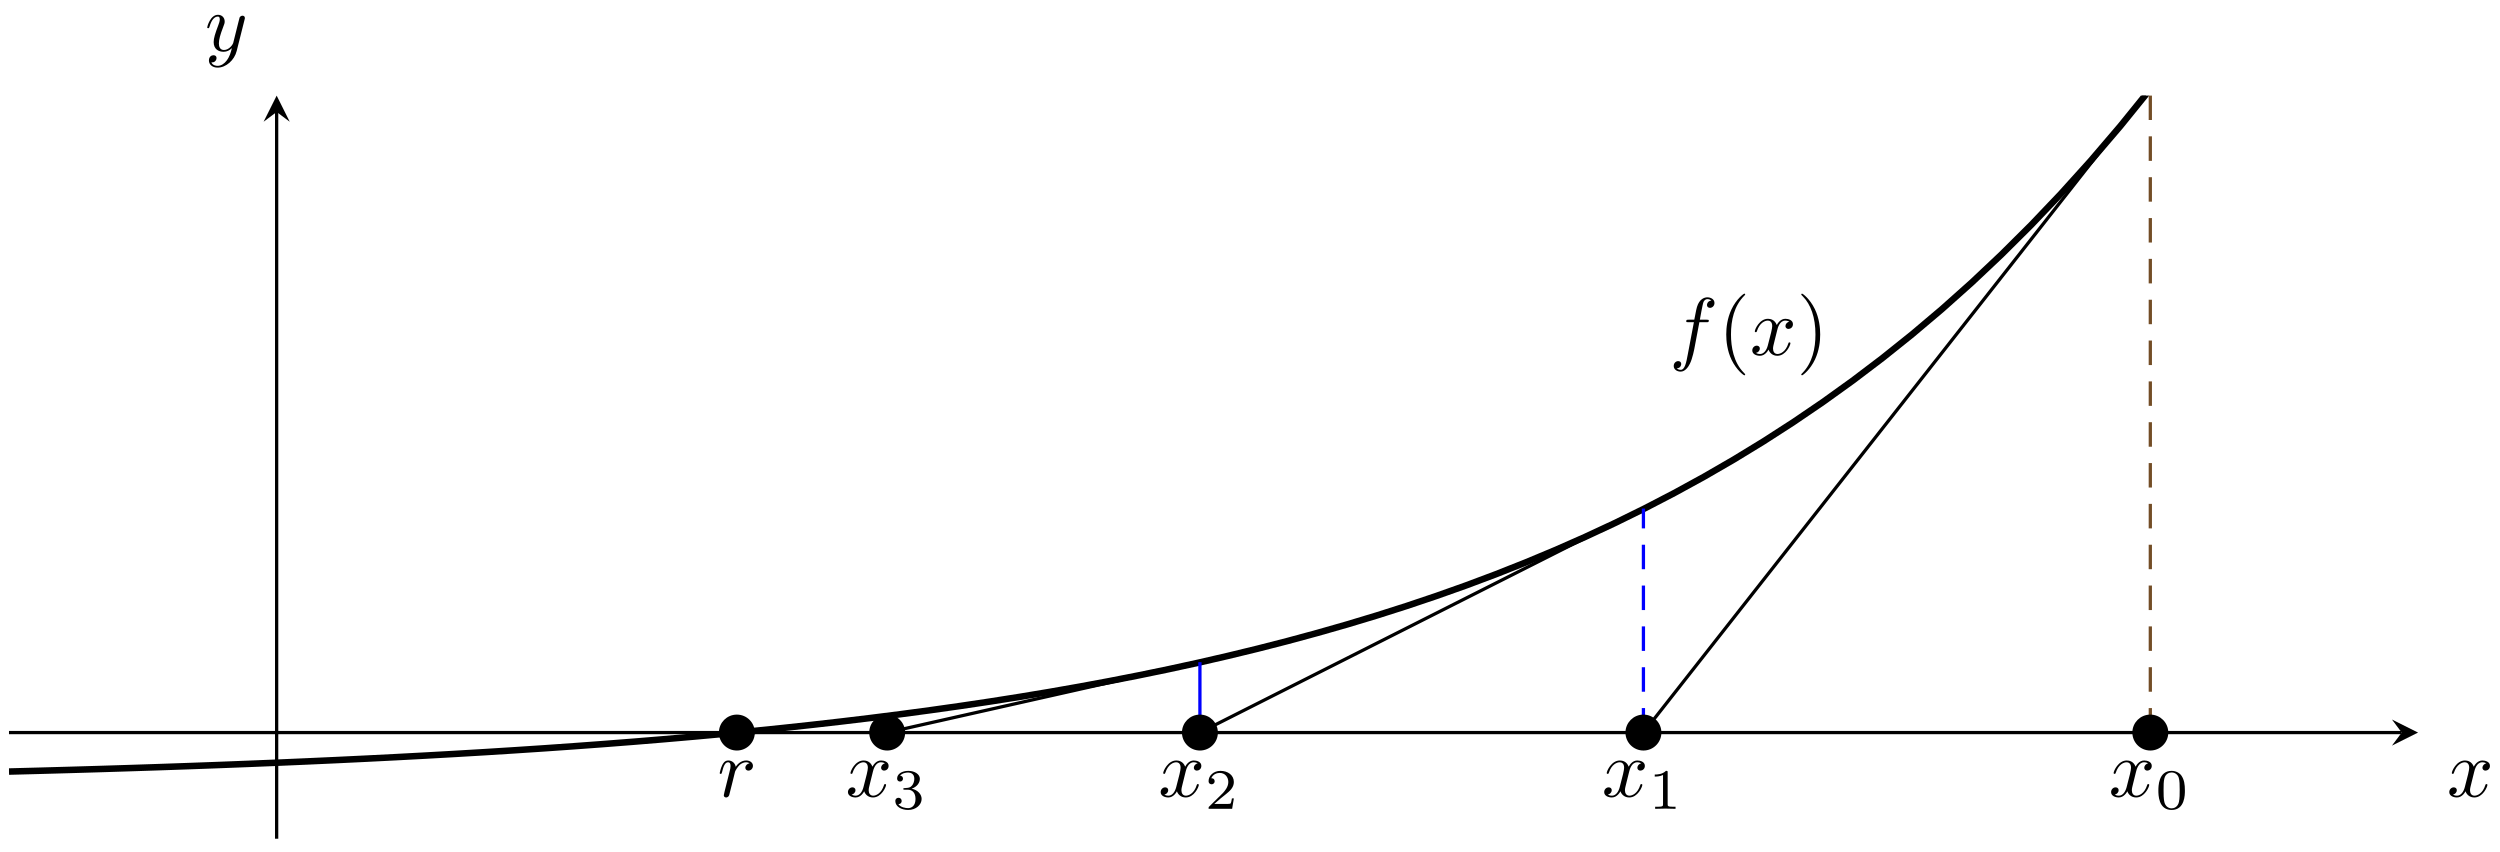 <svg xmlns="http://www.w3.org/2000/svg" xmlns:xlink="http://www.w3.org/1999/xlink" xmlns:inkscape="http://www.inkscape.org/namespaces/inkscape" version="1.1" width="305" height="104" viewBox="0 0 305 104">
<defs>
<clipPath id="clip_1">
<path transform="matrix(1,0,0,-1,1.096,102.324)" d="M0 0H293.898V90.658H0Z"/>
</clipPath>
<path id="font_2_2" d="M.088 .059C.085 .044 .079 .021 .079 .016 .079-.002 .093-.011 .108-.011 .12-.011 .138-.003 .145 .017 .147 .021 .181 .157 .185 .175 .193 .208 .211 .278 .217 .305 .221 .318 .249 .365 .273 .387 .281 .394 .31 .42 .353 .42 .379 .42 .394 .408 .395 .408 .365 .403 .343 .379 .343 .353 .343 .337 .354 .318 .381 .318 .408 .318 .436 .341 .436 .377 .436 .412 .404 .442 .353 .442 .288 .442 .244 .393 .225 .365 .217 .41 .181 .442 .134 .442 .088 .442 .069 .403 .06 .385 .042 .351 .029 .291 .029 .288 .029 .278 .039 .278 .041 .278 .051 .278 .052 .279 .058 .301 .075 .372 .095 .42 .131 .42 .148 .42 .162 .412 .162 .374 .162 .353 .159 .342 .146 .29L.088 .059Z"/>
<path id="font_2_3" d="M.334 .302C.34 .328 .363 .42 .433 .42 .438 .42 .462 .42 .483 .407 .455 .402 .435 .377 .435 .353 .435 .337 .446 .318 .473 .318 .495 .318 .527 .336 .527 .376 .527 .428 .468 .442 .434 .442 .376 .442 .341 .389 .329 .366 .304 .432 .25 .442 .221 .442 .117 .442 .06 .313 .06 .288 .06 .278 .07 .278 .072 .278 .08 .278 .083 .28 .085 .289 .119 .395 .185 .42 .219 .42 .238 .42 .273 .411 .273 .353 .273 .322 .256 .255 .219 .115 .203 .053 .168 .011 .124 .011 .118 .011 .095 .011 .074 .024 .099 .029 .121 .05 .121 .078 .121 .105 .099 .113 .084 .113 .054 .113 .029 .087 .029 .055 .029 .009 .079-.011 .123-.011 .189-.011 .225 .059 .228 .065 .24 .028 .276-.011 .336-.011 .439-.011 .496 .118 .496 .143 .496 .153 .487 .153 .484 .153 .475 .153 .473 .149 .471 .142 .438 .035 .37 .011 .338 .011 .299 .011 .283 .043 .283 .077 .283 .099 .289 .121 .3 .165L.334 .302Z"/>
<path id="font_3_1" d="M.516 .319C.516 .429 .503 .508 .457 .578 .426 .624 .364 .664 .284 .664 .052 .664 .052 .391 .052 .319 .052 .247 .052-.02 .284-.02 .516-.02 .516 .247 .516 .319M.284 .008C.238 .008 .177 .035 .157 .117 .143 .176 .143 .258 .143 .332 .143 .405 .143 .481 .158 .536 .179 .615 .243 .636 .284 .636 .338 .636 .39 .603 .408 .545 .424 .491 .425 .419 .425 .332 .425 .258 .425 .184 .412 .121 .392 .03 .324 .008 .284 .008Z"/>
<path id="font_3_2" d="M.335 .636C.335 .663 .333 .664 .305 .664 .241 .601 .15 .6 .109 .6V.564C.133 .564 .199 .564 .254 .592V.082C.254 .049 .254 .036 .154 .036H.116V0C.134 .001 .257 .004 .294 .004 .325 .004 .451 .001 .473 0V.036H.435C.335 .036 .335 .049 .335 .082V.636Z"/>
<path id="font_3_3" d="M.505 .182H.471C.468 .16 .458 .101 .445 .091 .437 .085 .36 .085 .346 .085H.162C.267 .178 .302 .206 .362 .253 .436 .312 .505 .374 .505 .469 .505 .59 .399 .664 .271 .664 .147 .664 .063 .577 .063 .485 .063 .434 .106 .429 .116 .429 .14 .429 .169 .446 .169 .482 .169 .5 .162 .535 .11 .535 .141 .606 .209 .628 .256 .628 .356 .628 .408 .55 .408 .469 .408 .382 .346 .313 .314 .277L.073 .039C.063 .03 .063 .028 .063 0H.475L.505 .182Z"/>
<path id="font_3_4" d="M.273 .334C.351 .334 .407 .28 .407 .173 .407 .049 .335 .012 .277 .012 .237 .012 .149 .023 .107 .082 .154 .084 .165 .117 .165 .138 .165 .17 .141 .193 .11 .193 .082 .193 .054 .176 .054 .135 .054 .041 .158-.02 .279-.02 .418-.02 .514 .073 .514 .173 .514 .251 .45 .329 .34 .352 .445 .39 .483 .465 .483 .526 .483 .605 .392 .664 .281 .664 .17 .664 .085 .61 .085 .53 .085 .496 .107 .477 .137 .477 .168 .477 .188 .5 .188 .528 .188 .557 .168 .578 .137 .58 .172 .624 .241 .635 .278 .635 .323 .635 .386 .613 .386 .526 .386 .484 .372 .438 .346 .407 .313 .369 .285 .367 .235 .364 .21 .362 .208 .362 .203 .361 .201 .361 .193 .359 .193 .348 .193 .334 .202 .334 .219 .334H.273Z"/>
<path id="font_2_1" d="M.367 .4H.453C.473 .4 .483 .4 .483 .42 .483 .431 .473 .431 .456 .431H.373L.394 .545C.398 .566 .412 .637 .418 .649 .427 .668 .444 .683 .465 .683 .469 .683 .495 .683 .514 .665 .47 .661 .46 .626 .46 .611 .46 .588 .478 .576 .497 .576 .523 .576 .552 .598 .552 .636 .552 .682 .506 .705 .465 .705 .431 .705 .368 .687 .338 .588 .332 .567 .329 .557 .305 .431H.236C.217 .431 .206 .431 .206 .412 .206 .4 .215 .4 .234 .4H.3L.225 .005C.207-.092 .19-.183 .138-.183 .134-.183 .109-.183 .09-.165 .136-.162 .145-.126 .145-.111 .145-.088 .127-.076 .108-.076 .082-.076 .053-.098 .053-.136 .053-.181 .097-.205 .138-.205 .193-.205 .233-.146 .251-.108 .283-.045 .306 .076 .307 .083L.367 .4Z"/>
<path id="font_4_1" d="M.331-.24C.331-.237 .331-.235 .314-.218 .189-.092 .157 .097 .157 .25 .157 .424 .195 .598 .318 .723 .331 .735 .331 .737 .331 .74 .331 .747 .327 .75 .321 .75 .311 .75 .221 .682 .162 .555 .111 .445 .099 .334 .099 .25 .099 .172 .11 .051 .165-.062 .225-.185 .311-.25 .321-.25 .327-.25 .331-.247 .331-.24Z"/>
<path id="font_4_2" d="M.289 .25C.289 .328 .278 .449 .223 .562 .163 .685 .077 .75 .067 .75 .061 .75 .057 .746 .057 .74 .057 .737 .057 .735 .076 .717 .174 .618 .231 .459 .231 .25 .231 .079 .194-.097 .07-.223 .057-.235 .057-.237 .057-.24 .057-.246 .061-.25 .067-.25 .077-.25 .167-.182 .226-.055 .277 .055 .289 .166 .289 .25Z"/>
<path id="font_2_4" d="M.486 .381C.49 .395 .49 .397 .49 .404 .49 .422 .476 .431 .461 .431 .451 .431 .435 .425 .426 .41 .424 .405 .416 .374 .412 .356 .405 .33 .398 .303 .392 .276L.347 .096C.343 .081 .3 .011 .234 .011 .183 .011 .172 .055 .172 .092 .172 .138 .189 .2 .223 .288 .239 .329 .243 .34 .243 .36 .243 .405 .211 .442 .161 .442 .066 .442 .029 .297 .029 .288 .029 .278 .039 .278 .041 .278 .051 .278 .052 .28 .057 .296 .084 .39 .124 .42 .158 .42 .166 .42 .183 .42 .183 .388 .183 .363 .173 .337 .166 .318 .126 .212 .108 .155 .108 .108 .108 .019 .171-.011 .23-.011 .269-.011 .303 .006 .331 .034 .318-.018 .306-.067 .266-.12 .24-.154 .202-.183 .156-.183 .142-.183 .097-.18 .08-.141 .096-.141 .109-.141 .123-.129 .133-.12 .143-.107 .143-.088 .143-.057 .116-.053 .106-.053 .083-.053 .05-.069 .05-.118 .05-.168 .094-.205 .156-.205 .259-.205 .362-.114 .39-.001L.486 .381Z"/>
</defs>
<path transform="matrix(1,0,0,-1,1.096,102.324)" stroke-width=".199" stroke-linecap="butt" stroke-miterlimit="10" stroke-linejoin="miter" fill="none" stroke="#7f807f" d=""/>
<path transform="matrix(1,0,0,-1,1.096,102.324)" stroke-width=".199" stroke-linecap="butt" stroke-miterlimit="10" stroke-linejoin="miter" fill="none" stroke="#7f807f" d=""/>
<path transform="matrix(1,0,0,-1,1.096,102.324)" stroke-width=".399" stroke-linecap="butt" stroke-miterlimit="10" stroke-linejoin="miter" fill="none" stroke="#000000" d="M0 12.951H291.906"/>
<path transform="matrix(1,0,0,-1,293.011,89.373)" d="M1.993 0-1.196 1.594 0 0-1.196-1.594"/>
<path transform="matrix(1,0,0,-1,1.096,102.324)" stroke-width=".399" stroke-linecap="butt" stroke-miterlimit="10" stroke-linejoin="miter" fill="none" stroke="#000000" d="M32.655 0V88.666"/>
<path transform="matrix(0,-1,-1,-0,33.753,13.658)" d="M1.993 0-1.196 1.594 0 0-1.196-1.594"/>
<g clip-path="url(#clip_1)">
<path transform="matrix(1,0,0,-1,1.096,102.324)" stroke-width=".797" stroke-linecap="butt" stroke-miterlimit="10" stroke-linejoin="miter" fill="none" stroke="#000000" d="M0 8.194 3.628 8.289 7.256 8.39 10.884 8.496 14.512 8.609 18.14 8.727 21.768 8.853 25.396 8.985 29.024 9.125 32.652 9.272 36.28 9.428 39.908 9.592 43.536 9.766 47.164 9.949 50.792 10.143 54.42 10.347 58.048 10.562 61.676 10.79 65.304 11.03 68.932 11.284 72.56 11.551 76.188 11.834 79.816 12.132 83.444 12.447 87.072 12.78 90.7 13.131 94.328 13.502 97.956 13.893 101.584 14.306 105.212 14.742 108.84 15.202 112.468 15.688 116.096 16.201 119.724 16.742 123.352 17.314 126.98 17.917 130.608 18.554 134.236 19.227 137.864 19.937 141.492 20.686 145.12 21.477 148.748 22.313 152.376 23.194 156.004 24.125 159.632 25.108 163.261 26.145 166.889 27.24 170.517 28.396 174.145 29.617 177.773 30.905 181.401 32.266 185.029 33.702 188.657 35.218 192.285 36.817 195.913 38.507 199.541 40.29 203.169 42.174 206.797 44.16 210.425 46.259 214.053 48.474 217.681 50.813 221.309 53.281 224.937 55.888 228.565 58.639 232.193 61.543 235.821 64.61 239.449 67.846 243.077 71.266 246.705 74.873 250.333 78.681 253.961 82.7 257.589 86.943 261.217 91.424 264.845 96.154 268.473 101.148 272.101 106.418 275.729 111.982 279.357 117.856 282.985 124.057 286.613 130.604 290.241 137.514 293.869 144.81 297.497 152.513 301.125 160.645 304.753 169.226 308.381 178.292 312.009 187.857 315.637 197.958 319.265 208.614 322.893 219.873 326.521 231.752 330.149 244.293 333.777 257.535 337.405 271.512 341.033 286.27 344.661 301.852 348.289 318.298 351.917 335.663 355.545 353.987 359.173 373.339"/>
<path transform="matrix(1,0,0,-1,1.096,102.324)" stroke-width=".399" stroke-linecap="butt" stroke-miterlimit="10" stroke-linejoin="miter" fill="none" stroke="#000000" d="M199.402 12.951 200.027 13.746 200.652 14.541 201.276 15.335 201.901 16.13 202.526 16.925 203.15 17.719 203.775 18.514 204.399 19.309 205.024 20.104 205.649 20.898 206.273 21.693 206.898 22.488 207.523 23.282 208.147 24.077 208.772 24.872 209.397 25.667 210.021 26.461 210.646 27.256 211.27 28.051 211.895 28.845 212.52 29.64 213.144 30.435 213.769 31.23 214.394 32.024 215.018 32.819 215.643 33.614 216.267 34.408 216.892 35.203 217.517 35.998 218.141 36.793 218.766 37.587 219.391 38.382 220.015 39.177 220.64 39.971 221.265 40.766 221.889 41.561 222.514 42.356 223.138 43.15 223.763 43.945 224.388 44.74 225.012 45.535 225.637 46.329 226.262 47.124 226.886 47.919 227.511 48.713 228.135 49.508 228.76 50.303 229.385 51.097 230.009 51.892 230.634 52.687 231.259 53.482 231.883 54.276 232.508 55.071 233.133 55.866 233.757 56.66 234.382 57.455 235.006 58.25 235.631 59.045 236.256 59.839 236.88 60.634 237.505 61.429 238.13 62.223 238.754 63.018 239.379 63.813 240.004 64.608 240.628 65.402 241.253 66.197 241.877 66.992 242.502 67.786 243.127 68.581 243.751 69.376 244.376 70.171 245.001 70.965 245.625 71.76 246.25 72.555 246.874 73.349 247.499 74.144 248.124 74.939 248.748 75.734 249.373 76.528 249.998 77.323 250.622 78.118 251.247 78.912 251.871 79.707 252.496 80.502 253.121 81.297 253.745 82.091 254.37 82.886 254.995 83.681 255.619 84.475 256.244 85.27 256.869 86.065 257.493 86.86 258.118 87.654 258.742 88.449 259.367 89.244 259.992 90.038 260.616 90.833 261.241 91.628"/>
<path transform="matrix(1,0,0,-1,1.096,102.324)" stroke-width=".399" stroke-linecap="butt" stroke-miterlimit="10" stroke-linejoin="miter" fill="none" stroke="#000000" d="M145.294 12.951 145.841 13.227 146.387 13.503 146.934 13.779 147.48 14.055 148.027 14.331 148.573 14.607 149.12 14.883 149.666 15.159 150.213 15.435 150.76 15.711 151.306 15.987 151.853 16.263 152.399 16.539 152.946 16.815 153.492 17.091 154.039 17.367 154.585 17.643 155.132 17.919 155.678 18.195 156.225 18.471 156.771 18.747 157.318 19.023 157.864 19.299 158.411 19.575 158.957 19.851 159.504 20.127 160.05 20.403 160.597 20.679 161.143 20.955 161.69 21.231 162.236 21.507 162.783 21.783 163.329 22.059 163.876 22.335 164.423 22.611 164.969 22.887 165.516 23.163 166.062 23.44 166.609 23.716 167.155 23.992 167.702 24.268 168.248 24.544 168.795 24.82 169.341 25.096 169.888 25.372 170.434 25.648 170.981 25.924 171.527 26.2 172.074 26.476 172.62 26.752 173.167 27.028 173.713 27.304 174.26 27.58 174.806 27.856 175.353 28.132 175.899 28.408 176.446 28.684 176.993 28.96 177.539 29.236 178.086 29.512 178.632 29.788 179.179 30.064 179.725 30.34 180.272 30.616 180.818 30.892 181.365 31.168 181.911 31.444 182.458 31.72 183.004 31.996 183.551 32.272 184.097 32.548 184.644 32.824 185.19 33.1 185.737 33.376 186.283 33.652 186.83 33.928 187.376 34.204 187.923 34.48 188.469 34.756 189.016 35.032 189.562 35.308 190.109 35.584 190.655 35.86 191.202 36.136 191.749 36.412 192.295 36.688 192.842 36.964 193.388 37.24 193.935 37.516 194.481 37.792 195.028 38.068 195.574 38.344 196.121 38.62 196.667 38.896 197.214 39.172 197.76 39.448 198.307 39.724 198.853 40 199.4 40.276"/>
<path transform="matrix(1,0,0,-1,1.096,102.324)" stroke-width=".399" stroke-linecap="butt" stroke-miterlimit="10" stroke-linejoin="miter" fill="none" stroke="#000000" d="M107.142 12.951 107.527 13.038 107.912 13.125 108.298 13.211 108.683 13.298 109.069 13.385 109.454 13.471 109.839 13.558 110.225 13.645 110.61 13.732 110.995 13.818 111.381 13.905 111.766 13.992 112.152 14.078 112.537 14.165 112.922 14.252 113.308 14.339 113.693 14.425 114.078 14.512 114.464 14.599 114.849 14.685 115.234 14.772 115.62 14.859 116.005 14.946 116.391 15.032 116.776 15.119 117.161 15.206 117.547 15.292 117.932 15.379 118.317 15.466 118.703 15.553 119.088 15.639 119.473 15.726 119.859 15.813 120.244 15.899 120.63 15.986 121.015 16.073 121.4 16.16 121.786 16.246 122.171 16.333 122.556 16.42 122.942 16.506 123.327 16.593 123.713 16.68 124.098 16.767 124.483 16.853 124.869 16.94 125.254 17.027 125.639 17.114 126.025 17.2 126.41 17.287 126.795 17.374 127.181 17.46 127.566 17.547 127.952 17.634 128.337 17.721 128.722 17.807 129.108 17.894 129.493 17.981 129.878 18.067 130.264 18.154 130.649 18.241 131.034 18.328 131.42 18.414 131.805 18.501 132.191 18.588 132.576 18.674 132.961 18.761 133.347 18.848 133.732 18.935 134.117 19.021 134.503 19.108 134.888 19.195 135.273 19.281 135.659 19.368 136.044 19.455 136.43 19.542 136.815 19.628 137.2 19.715 137.586 19.802 137.971 19.888 138.356 19.975 138.742 20.062 139.127 20.149 139.512 20.235 139.898 20.322 140.283 20.409 140.669 20.495 141.054 20.582 141.439 20.669 141.825 20.756 142.21 20.842 142.595 20.929 142.981 21.016 143.366 21.102 143.752 21.189 144.137 21.276 144.522 21.363 144.908 21.449 145.293 21.536"/>
<path transform="matrix(1,0,0,-1,1.096,102.324)" stroke-width=".399" stroke-linecap="butt" stroke-miterlimit="10" stroke-linejoin="miter" fill="none" stroke="#000000" d="M88.802 12.951"/>
<use data-text="r" xlink:href="#font_2_2" transform="matrix(9.963,0,0,-9.963,87.515,97.182)"/>
<path transform="matrix(1,0,0,-1,1.096,102.324)" stroke-width=".399" stroke-linecap="butt" stroke-miterlimit="10" stroke-linejoin="miter" fill="none" stroke="#000000" d="M261.243 12.951"/>
<use data-text="x" xlink:href="#font_2_3" transform="matrix(9.963,0,0,-9.963,257.265,97.182)"/>
<use data-text="0" xlink:href="#font_3_1" transform="matrix(6.974,0,0,-6.974,262.959,98.676)"/>
<path transform="matrix(1,0,0,-1,1.096,102.324)" stroke-width=".399" stroke-linecap="butt" stroke-dasharray="2.989,1.993" stroke-miterlimit="10" stroke-linejoin="miter" fill="none" stroke="#734d26" d="M261.243 12.951V91.63"/>
<path transform="matrix(1,0,0,-1,1.096,102.324)" stroke-width=".399" stroke-linecap="butt" stroke-miterlimit="10" stroke-linejoin="miter" fill="none" stroke="#000000" d="M199.402 12.951"/>
<use data-text="x" xlink:href="#font_2_3" transform="matrix(9.963,0,0,-9.963,195.423,97.182)"/>
<use data-text="1" xlink:href="#font_3_2" transform="matrix(6.974,0,0,-6.974,201.118,98.676)"/>
<path transform="matrix(1,0,0,-1,1.096,102.324)" stroke-width=".399" stroke-linecap="butt" stroke-dasharray="2.989,1.993" stroke-miterlimit="10" stroke-linejoin="miter" fill="none" stroke="#0000ff" d="M199.402 12.951V40.277"/>
<path transform="matrix(1,0,0,-1,1.096,102.324)" stroke-width=".399" stroke-linecap="butt" stroke-miterlimit="10" stroke-linejoin="miter" fill="none" stroke="#000000" d="M145.294 12.951"/>
<use data-text="x" xlink:href="#font_2_3" transform="matrix(9.963,0,0,-9.963,141.314,97.182)"/>
<use data-text="2" xlink:href="#font_3_3" transform="matrix(6.974,0,0,-6.974,147.008,98.676)"/>
<path transform="matrix(1,0,0,-1,1.096,102.324)" stroke-width=".399" stroke-linecap="butt" stroke-miterlimit="10" stroke-linejoin="miter" fill="none" stroke="#0000ff" d="M145.294 12.951V21.536"/>
<path transform="matrix(1,0,0,-1,1.096,102.324)" stroke-width=".399" stroke-linecap="butt" stroke-miterlimit="10" stroke-linejoin="miter" fill="none" stroke="#000000" d="M107.142 12.951"/>
<use data-text="x" xlink:href="#font_2_3" transform="matrix(9.963,0,0,-9.963,103.16,97.182)"/>
<use data-text="3" xlink:href="#font_3_4" transform="matrix(6.974,0,0,-6.974,108.854,98.676)"/>
<path transform="matrix(1,0,0,-1,1.096,102.324)" stroke-width=".399" stroke-linecap="butt" stroke-miterlimit="10" stroke-linejoin="miter" fill="none" stroke="#734d26" d="M107.142 12.951V14.993"/>
<path transform="matrix(1,0,0,-1,1.096,102.324)" stroke-width=".399" stroke-linecap="butt" stroke-miterlimit="10" stroke-linejoin="miter" fill="none" stroke="#000000" d="M212.26 61.518"/>
<use data-text="f" xlink:href="#font_2_1" transform="matrix(9.963,0,0,-9.963,203.666,43.297)"/>
<use data-text="(" xlink:href="#font_4_1" transform="matrix(9.963,0,0,-9.963,209.616,43.297)"/>
<use data-text="x" xlink:href="#font_2_3" transform="matrix(9.963,0,0,-9.963,213.49,43.297)"/>
<use data-text=")" xlink:href="#font_4_2" transform="matrix(9.963,0,0,-9.963,219.184,43.297)"/>
</g>
<path transform="matrix(1,0,0,-1,1.096,102.324)" d="M90.794 12.951C90.794 14.052 89.902 14.944 88.802 14.944 87.701 14.944 86.809 14.052 86.809 12.951 86.809 11.851 87.701 10.959 88.802 10.959 89.902 10.959 90.794 11.851 90.794 12.951ZM88.802 12.951"/>
<path transform="matrix(1,0,0,-1,1.096,102.324)" stroke-width=".399" stroke-linecap="butt" stroke-miterlimit="10" stroke-linejoin="miter" fill="none" stroke="#000000" d="M90.794 12.951C90.794 14.052 89.902 14.944 88.802 14.944 87.701 14.944 86.809 14.052 86.809 12.951 86.809 11.851 87.701 10.959 88.802 10.959 89.902 10.959 90.794 11.851 90.794 12.951ZM88.802 12.951"/>
<path transform="matrix(1,0,0,-1,1.096,102.324)" stroke-width=".399" stroke-linecap="butt" stroke-miterlimit="10" stroke-linejoin="miter" fill="none" stroke="#000000" d=""/>
<path transform="matrix(1,0,0,-1,1.096,102.324)" d="M263.236 12.951C263.236 14.052 262.343 14.944 261.243 14.944 260.142 14.944 259.25 14.052 259.25 12.951 259.25 11.851 260.142 10.959 261.243 10.959 262.343 10.959 263.236 11.851 263.236 12.951ZM261.243 12.951"/>
<path transform="matrix(1,0,0,-1,1.096,102.324)" stroke-width=".399" stroke-linecap="butt" stroke-miterlimit="10" stroke-linejoin="miter" fill="none" stroke="#000000" d="M263.236 12.951C263.236 14.052 262.343 14.944 261.243 14.944 260.142 14.944 259.25 14.052 259.25 12.951 259.25 11.851 260.142 10.959 261.243 10.959 262.343 10.959 263.236 11.851 263.236 12.951ZM261.243 12.951"/>
<path transform="matrix(1,0,0,-1,1.096,102.324)" stroke-width=".399" stroke-linecap="butt" stroke-miterlimit="10" stroke-linejoin="miter" fill="none" stroke="#000000" d=""/>
<path transform="matrix(1,0,0,-1,1.096,102.324)" d="M201.395 12.951C201.395 14.052 200.503 14.944 199.402 14.944 198.302 14.944 197.41 14.052 197.41 12.951 197.41 11.851 198.302 10.959 199.402 10.959 200.503 10.959 201.395 11.851 201.395 12.951ZM199.402 12.951"/>
<path transform="matrix(1,0,0,-1,1.096,102.324)" stroke-width=".399" stroke-linecap="butt" stroke-miterlimit="10" stroke-linejoin="miter" fill="none" stroke="#000000" d="M201.395 12.951C201.395 14.052 200.503 14.944 199.402 14.944 198.302 14.944 197.41 14.052 197.41 12.951 197.41 11.851 198.302 10.959 199.402 10.959 200.503 10.959 201.395 11.851 201.395 12.951ZM199.402 12.951"/>
<path transform="matrix(1,0,0,-1,1.096,102.324)" stroke-width=".399" stroke-linecap="butt" stroke-miterlimit="10" stroke-linejoin="miter" fill="none" stroke="#000000" d=""/>
<path transform="matrix(1,0,0,-1,1.096,102.324)" d="M147.287 12.951C147.287 14.052 146.395 14.944 145.294 14.944 144.194 14.944 143.302 14.052 143.302 12.951 143.302 11.851 144.194 10.959 145.294 10.959 146.395 10.959 147.287 11.851 147.287 12.951ZM145.294 12.951"/>
<path transform="matrix(1,0,0,-1,1.096,102.324)" stroke-width=".399" stroke-linecap="butt" stroke-miterlimit="10" stroke-linejoin="miter" fill="none" stroke="#000000" d="M147.287 12.951C147.287 14.052 146.395 14.944 145.294 14.944 144.194 14.944 143.302 14.052 143.302 12.951 143.302 11.851 144.194 10.959 145.294 10.959 146.395 10.959 147.287 11.851 147.287 12.951ZM145.294 12.951"/>
<path transform="matrix(1,0,0,-1,1.096,102.324)" stroke-width=".399" stroke-linecap="butt" stroke-miterlimit="10" stroke-linejoin="miter" fill="none" stroke="#000000" d=""/>
<path transform="matrix(1,0,0,-1,1.096,102.324)" d="M109.134 12.951C109.134 14.052 108.242 14.944 107.142 14.944 106.041 14.944 105.149 14.052 105.149 12.951 105.149 11.851 106.041 10.959 107.142 10.959 108.242 10.959 109.134 11.851 109.134 12.951ZM107.142 12.951"/>
<path transform="matrix(1,0,0,-1,1.096,102.324)" stroke-width=".399" stroke-linecap="butt" stroke-miterlimit="10" stroke-linejoin="miter" fill="none" stroke="#000000" d="M109.134 12.951C109.134 14.052 108.242 14.944 107.142 14.944 106.041 14.944 105.149 14.052 105.149 12.951 105.149 11.851 106.041 10.959 107.142 10.959 108.242 10.959 109.134 11.851 109.134 12.951ZM107.142 12.951"/>
<path transform="matrix(1,0,0,-1,1.096,102.324)" stroke-width=".399" stroke-linecap="butt" stroke-miterlimit="10" stroke-linejoin="miter" fill="none" stroke="#000000" d=""/>
<use data-text="x" xlink:href="#font_2_3" transform="matrix(9.963,0,0,-9.963,298.523,97.182)"/>
<use data-text="y" xlink:href="#font_2_4" transform="matrix(9.963,0,0,-9.963,24.991,6.209)"/>
</svg>
